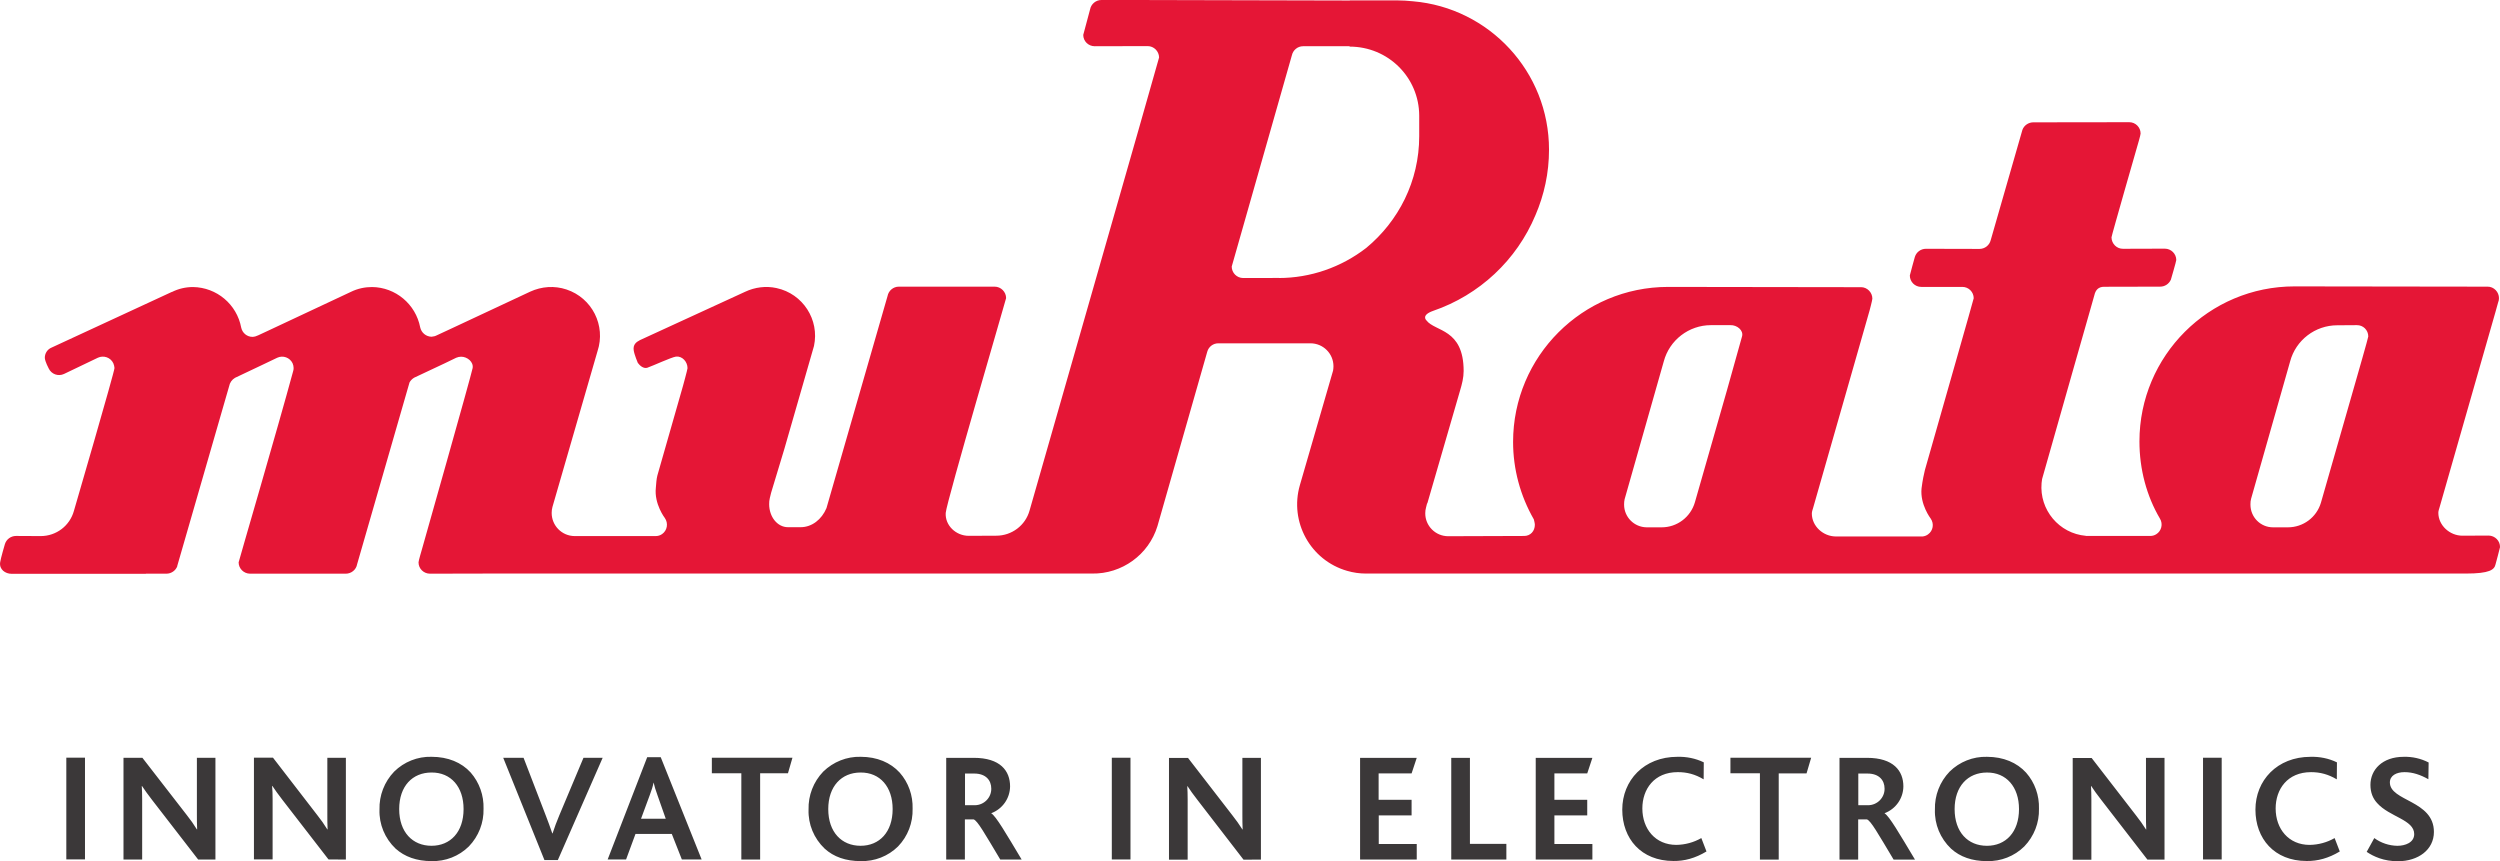 <svg xmlns="http://www.w3.org/2000/svg" viewBox="0 0 1941.4 668.7"><path d="m1939.9 235c1.9-4.5-.2-9.7-4.7-11.7-1.1-.5-2.3-.7-3.5-.7h-7.5l-142.4-.2c-66.5 0-120.4 53.9-120.4 120.4 0 21.7 5.6 42.4 15.9 59.9 2.6 4.2 1.2 9.7-2.9 12.2-1.4.9-3 1.3-4.6 1.3h-50v-.1c-20.8-1.8-36.2-20.2-34.4-41 .1-1 .2-2.1.4-3.1 12.6-44.6 37-130.1 37-130.1l3.6-12.7c.9-4 3.2-6.5 7.5-6.5l43.6-.1c3.6 0 6.8-2.1 8.3-5.4 0 0 4.2-14.3 4.2-15.3 0-4.8-4-8.8-8.9-8.8l-32.4.1c-4.9.1-8.9-3.9-9-8.8v-.1c0-1.2 20.1-71 20.1-71s2.5-8.4 2.5-9.6c0-4.9-4-8.8-8.8-8.8l-74.5.1c-3.9 0-7.3 2.5-8.5 5.9l-24.6 85.6c-1 4-4.6 6.8-8.7 6.8l-41.6-.1c-3.9 0-7.4 2.5-8.6 6.3 0 0-3.9 14-3.9 14.4 0 5 4 8.9 8.9 8.9h31.9c4.9 0 8.8 4 8.8 8.8 0 .6-24.3 85.6-37.9 133.4-.7 2.9-1.8 7.7-2.6 14.2-1.3 12.6 7.1 23.5 7.1 23.5 2.8 4 1.9 9.5-2.1 12.3-1.2.9-2.6 1.4-4.1 1.6h-67.4c-9.9 0-18.7-8-18.7-17.8 0-1.6.6-2.9 1-4.4l24-83.9 19.9-69.6s2.1-7.9 2.1-9c0-4.8-4-8.9-8.8-8.9h-12.7l-137.1-.2c-66.5 0-120.4 53.9-120.4 120.4 0 21.1 5.6 41.8 16.1 60.1 0 0 .8 2.9.8 4.2 0 4.9-3.4 8.7-8.3 8.7l-59 .2c-9.9 0-17.9-8.1-17.8-17.9 0-1.5.2-3 .6-4.4l.8-3.2h.2l25.5-87.9c1.4-4.7 2.7-9.7 2.7-14.9 0-33.1-22.2-30.4-28.9-39.3 0 0-4.5-4 5.2-7.4 35.9-12.3 64.9-39.4 79.5-74.4 6.7-15.6 10.5-32.6 10.5-50.8 0-60.5-46.4-110.1-105.6-115.2-4.1-.4-8.2-.7-12.4-.7h-36.7v.1l-165-.4h-27.9c-4.3 0-8 3.1-8.8 7.3l-5.3 19.8c0 4.9 4 8.8 8.9 8.8l41.1-.1c4.9 0 8.8 4 8.9 8.8 0 .4-25.4 89.3-50.7 177.6l-49.9 174.3c-3.2 11.5-13.8 19.5-25.8 19.5l-21.4.1c-9.9 0-18.5-8-17.9-17.8.5-8.1 46.9-166.1 46.9-166.8 0-4.8-4-8.9-8.9-8.9h-74.4c-4.3 0-8 3.1-8.8 7.4l-47.4 164.6c-3.7 8.8-11.3 14.8-20.1 14.8h-9.8c-8.2 0-14.6-8-14.6-17.9 0-1.5.1-3.2.5-4.7l1-4.1 10.3-34.1 23-79.9c4.4-20.4-8.6-40.6-29.1-45-8.2-1.8-16.8-.7-24.4 2.9l-81.6 37.5c-2.9 1.5-5.5 3.4-4.9 7.9.5 3.5 3.2 9.8 3.2 9.8 1.6 2.2 4.4 4.6 7.3 3.8 4.6-1.6 18.8-8.2 22.4-8.7 4.9-.5 8.9 4.1 8.9 9 0 1-3.5 13.7-3.5 13.7l-19.9 69.6c-.8 3.1-.9 6.3-1.2 9.6-1.4 12.6 7 23.5 7 23.5 2.8 4 1.9 9.6-2.1 12.4-1.5 1.1-3.3 1.6-5.1 1.6h-62.9c-9.9-.1-17.8-8.1-17.8-18 0-1.6.2-3.1.6-4.6l35-121c6.6-19.9-4.2-41.3-24.1-47.9-9.3-3.1-19.3-2.4-28.2 1.7l-60.9 28.5-11.4 5.3c-1.3.7-2.8 1.1-4.3 1.2-4.3-.1-7.9-3.1-8.8-7.3-3.5-18-19.1-31.1-37.4-31.3-5.6 0-11.2 1.2-16.3 3.7l-64.8 30.4-7.3 3.4c-1.4.7-2.8 1.1-4.4 1.2-4.3 0-7.9-3-8.8-7.2-3.4-18.1-19-31.2-37.4-31.5-5.7 0-11.3 1.3-16.3 3.8l-.4.1-93.1 43.1c-3.3 1.3-5.4 4.6-5.3 8.1.2 2.9 3 8.1 3 8.1 2.1 4.5 7.4 6.4 11.9 4.3l26.3-12.6c4.5-2.1 9.9-.2 12 4.3.5 1.2.8 2.4.9 3.7 0 2.9-31.5 110.9-31.5 110.9-3.2 11.6-13.7 19.6-25.8 19.6l-19.2-.1c-3.9 0-7.4 2.5-8.6 6.3 0 0-3.3 11.2-3.7 14.2-.8 5.5 4 8.9 8.9 8.9h104.3v-.1h15.9c3.9 0 7.3-2.5 8.5-5.9h-.1l40.3-139.6c.5-2.8 2.2-5.2 4.6-6.6l21.3-10.1 11.5-5.5c4.5-2.1 9.8-.1 11.9 4.3.5 1.2.8 2.4.8 3.7 0 .9-.1 1.5-.3 2.2-11.7 43.3-42.4 148.1-42.4 148.7 0 4.8 4 8.8 8.9 8.8h74.3c4.3 0 8.1-3.1 8.8-7.3l40.7-141.2c.8-1.5 2.1-2.8 3.6-3.7l23.6-11.1 9.1-4.4c1.2-.5 2.5-.8 3.8-.8 4.8 0 9.8 4.1 8.9 8.9-.9 5.1-39.5 141.2-39.5 141.2s-2.5 8.4-2.5 9.6c0 4.9 4 8.8 8.9 8.8l45.1-.1h469c23.2.4 44-14.6 50.8-36.8l38.7-135.5c1.1-3.9 4.6-6.5 8.6-6.5h71.5c9.9 0 17.9 8 17.9 17.8 0 1.1-.1 2.3-.3 3.4l-25.8 89c-8.2 28.5 8.2 58.3 36.7 66.5 4.8 1.4 9.7 2.1 14.6 2.1h43.5-14.2 824.9c18.5 0 22.1-3 23-7.1 0 0 3.5-12.9 3.5-13.4.1-4.9-3.9-8.9-8.8-9h-.1l-20.3.1c-9.8 0-18.7-8-18.7-17.8 0-1.5.6-2.9 1-4.4l28.9-101 14.4-50.3zm-837.8-145.2v16c0 35-16.1 66-41.1 86.7-19.5 15.1-43.4 23.4-68.1 23.4v-.1l-8.4.1h-19.1c-4.9 0-8.9-4-8.9-8.9l46.7-164c.9-4.1 4.5-7.1 8.7-7.1h36.1v.3h.1c29.8 0 53.9 23.8 54 53.6m250.7 171.4-11.7 41.8-24.9 87c-3.3 11.5-13.8 19.5-25.8 19.5h-11.7c-9.7-.1-17.5-8-17.5-17.6 0-.1 0-.2 0-.2 0-1.3.1-2.7.4-4l30.4-107c4.4-16.6 19.5-28.2 36.6-28.2h15.2c5-.2 10.3 4 9 8.7m486.3.1c0 .9-9 32.2-9 32.2l-27.8 97c-3.4 11.3-13.8 19-25.6 19h-11.6c-9.7 0-17.5-7.9-17.5-17.6 0-.1 0-.2 0-.3 0-1.5.1-2.9.5-4.3l30.3-106.6c4.4-16.6 19.5-28.1 36.6-28.1l15.2-.1c4.9-.1 8.9 3.8 8.9 8.8" fill="#e51636"></path><path d="m66 588.4h-14.5v79h14.5zm101.3 79.1v-79h-14.4v44c0 3.5 0 8.1.2 11.6h-.2c-2.4-3.9-5-7.6-7.8-11.1l-34.5-44.5h-14.7v79h14.5v-46.6c0-3.7-.1-7.9-.3-10.5h.2c2.2 3.4 4.4 6.3 7.8 10.8l35.8 46.3zm101.3 0v-79h-14.4v44c0 3.5 0 8.1.2 11.6h-.2c-2.4-3.9-5-7.6-7.8-11.1l-34.4-44.6h-14.8v79h14.5v-46.6c0-3.7-.1-7.9-.4-10.5h.2c2.2 3.4 4.4 6.3 7.8 10.8l35.8 46.3zm106.9-39.5c.3-10.3-3.2-20.3-10-28.1-7.1-7.8-17.6-12.2-30.4-12.2-10.8-.3-21.3 3.9-29 11.5-7.6 7.9-11.7 18.5-11.4 29.5-.4 11.4 4.2 22.4 12.5 30.3 7 6.3 16.4 9.7 27.9 9.7 10.8.3 21.3-3.8 29-11.4 7.6-7.9 11.7-18.4 11.4-29.3m-15.5.3c0 17.9-10.3 28.5-24.9 28.5-14.7 0-25.1-10.6-25.1-28.5 0-17.8 10.3-28.4 25.1-28.4 15.1-.1 24.9 11.1 24.9 28.4m108-39.8h-14.9l-18.9 45c-1.9 4.5-3.6 9.1-5.1 13.7h-.2c-1.6-4.7-3.3-9.4-5.1-14l-17.2-44.7h-15.8l32 79.4h10.4zm76.9 79-31.8-79.5h-10.5l-30.7 79.4h14.3l7.3-19.8h28.2l7.8 19.8h15.4zm-27.9-31.7h-19.2l6.8-18.4c1.4-3.7 2.4-6.8 2.9-9.6h.1c.6 2.6 1.5 5.8 3 9.8zm98.4-47.4h-62.6v12.1h22.9v67h14.6v-67h21.6zm93.3 39.6c.3-10.3-3.2-20.3-10-28-7.1-7.8-17.6-12.3-30.3-12.3-10.8-.3-21.3 3.9-29.1 11.5-7.6 7.9-11.7 18.5-11.4 29.5-.4 11.4 4.2 22.4 12.5 30.3 7 6.4 16.4 9.7 28 9.7 10.8.3 21.3-3.8 29-11.4 7.6-7.9 11.6-18.4 11.3-29.3m-15.5.3c0 17.9-10.3 28.5-24.9 28.5-14.7 0-25.1-10.6-25.1-28.5 0-17.7 10.3-28.4 25.1-28.4 15.1-.1 24.9 11.1 24.9 28.4m100.2 39.2c-12.1-20.2-20-33.8-23.6-35.9v-.1c8.7-3.3 14.5-11.5 14.6-20.8 0-12.1-7.6-22.2-28.2-22.2h-21.4v79h14.5v-31.2h6.8c3 1 8.5 10.8 20.7 31.2zm-23.6-55.1c.1 7-5.6 12.8-12.7 12.9-.1 0-.3 0-.4 0h-7.3v-24.6h7.2c9 0 13.2 5.3 13.2 11.7m108.1-24h-14.5v79h14.5zm101.3 79.1v-79h-14.4v44c0 3.5 0 8.1.2 11.6h-.2c-2.4-3.8-5-7.5-7.8-11l-34.4-44.5h-14.8v79h14.5v-46.6c0-3.7-.1-7.9-.3-10.5h.2c2.2 3.4 4.4 6.4 7.8 10.8l35.7 46.3zm121 0v-12.1h-29.5v-22.2h25.5v-12.1h-25.6v-20.5h25.6l4-12.1h-44v79zm69.6 0v-12.2h-28.3v-66.8h-14.5v79zm66.8 0v-12.1h-29.5v-22.2h25.5v-12.1h-25.5v-20.5h25.5l4-12.1h-44v79zm88.6-6.3-4-10.4c-5.9 3.4-12.6 5.2-19.4 5.3-16.3 0-26.4-12.4-26.4-28.3 0-14.9 9.1-28.2 27.5-28.2 7.1 0 13.4 1.6 20.1 5.6l.1-13.2c-6.4-3.1-13.5-4.5-20.5-4.3-26 0-42.8 18.4-42.8 41 0 22.5 14.6 39.9 39.8 39.9 8.4.1 16.8-2.1 25.6-7.4m81.3-72.8h-62.7v12.1h22.9v67h14.6v-66.9h21.6zm80.6 79.1c-12.1-20.2-20-33.8-23.6-35.9v-.1c8.7-3.3 14.5-11.5 14.6-20.8 0-12.1-7.7-22.2-28.2-22.2h-21.4v79h14.5v-31.2h6.8c3 1 8.5 10.8 20.7 31.2zm-23.6-55.1c.1 7-5.6 12.8-12.7 12.9-.1 0-.3 0-.4 0h-7.3v-24.6h7.2c9 0 13.2 5.3 13.2 11.7m119.9 15.6c.3-10.3-3.2-20.3-10-28-7.1-7.8-17.6-12.3-30.4-12.3-10.8-.3-21.3 3.9-29 11.5-7.6 7.9-11.7 18.5-11.4 29.5-.4 11.4 4.2 22.4 12.5 30.3 7 6.4 16.4 9.7 27.9 9.7 10.8.3 21.3-3.8 29-11.4 7.6-7.9 11.7-18.4 11.4-29.3m-15.5.3c0 17.9-10.3 28.5-24.9 28.5-14.8 0-25.1-10.6-25.1-28.5 0-17.7 10.3-28.4 25.1-28.4 15-.1 24.9 11.1 24.9 28.4m113 39.2v-79h-14.4v44c0 3.5 0 8.1.2 11.6h-.2c-2.4-3.8-5-7.5-7.8-11l-34.4-44.5h-14.7v79h14.5v-46.6c0-3.7-.1-7.9-.3-10.6h.2c2.2 3.4 4.4 6.4 7.8 10.8l35.8 46.3zm44.4-79.1h-14.5v79h14.5zm91.7 72.8-4-10.4c-5.9 3.4-12.6 5.2-19.4 5.3-16.3 0-26.4-12.4-26.4-28.3 0-14.9 9.1-28.2 27.5-28.2 7.1 0 13.4 1.7 20 5.6l.1-13.2c-6.4-3.1-13.4-4.5-20.5-4.3-26 0-42.8 18.4-42.8 41 0 22.5 14.6 39.9 39.8 39.9 8.5.1 16.9-2.1 25.7-7.4m73.1-15.2c0-24.6-34.2-23.7-34.2-38.4 0-5.3 5-8 11.4-8 6.5 0 12.4 2.1 18.5 5.5l.2-13c-6-3.1-12.7-4.6-19.4-4.4-16.5 0-25.8 10-25.8 21.8 0 6.1 2 10.6 5.2 14.1 9.6 10.8 28.8 12.9 28.8 24.1 0 6.6-7 9.1-13.1 9.1-6.4-.1-12.7-2.2-17.9-6l-5.9 10.7c5.3 3.6 13.2 7.3 24.4 7.3 15.6-.1 27.8-8.9 27.8-22.8" fill="#3b3839"></path></svg>
